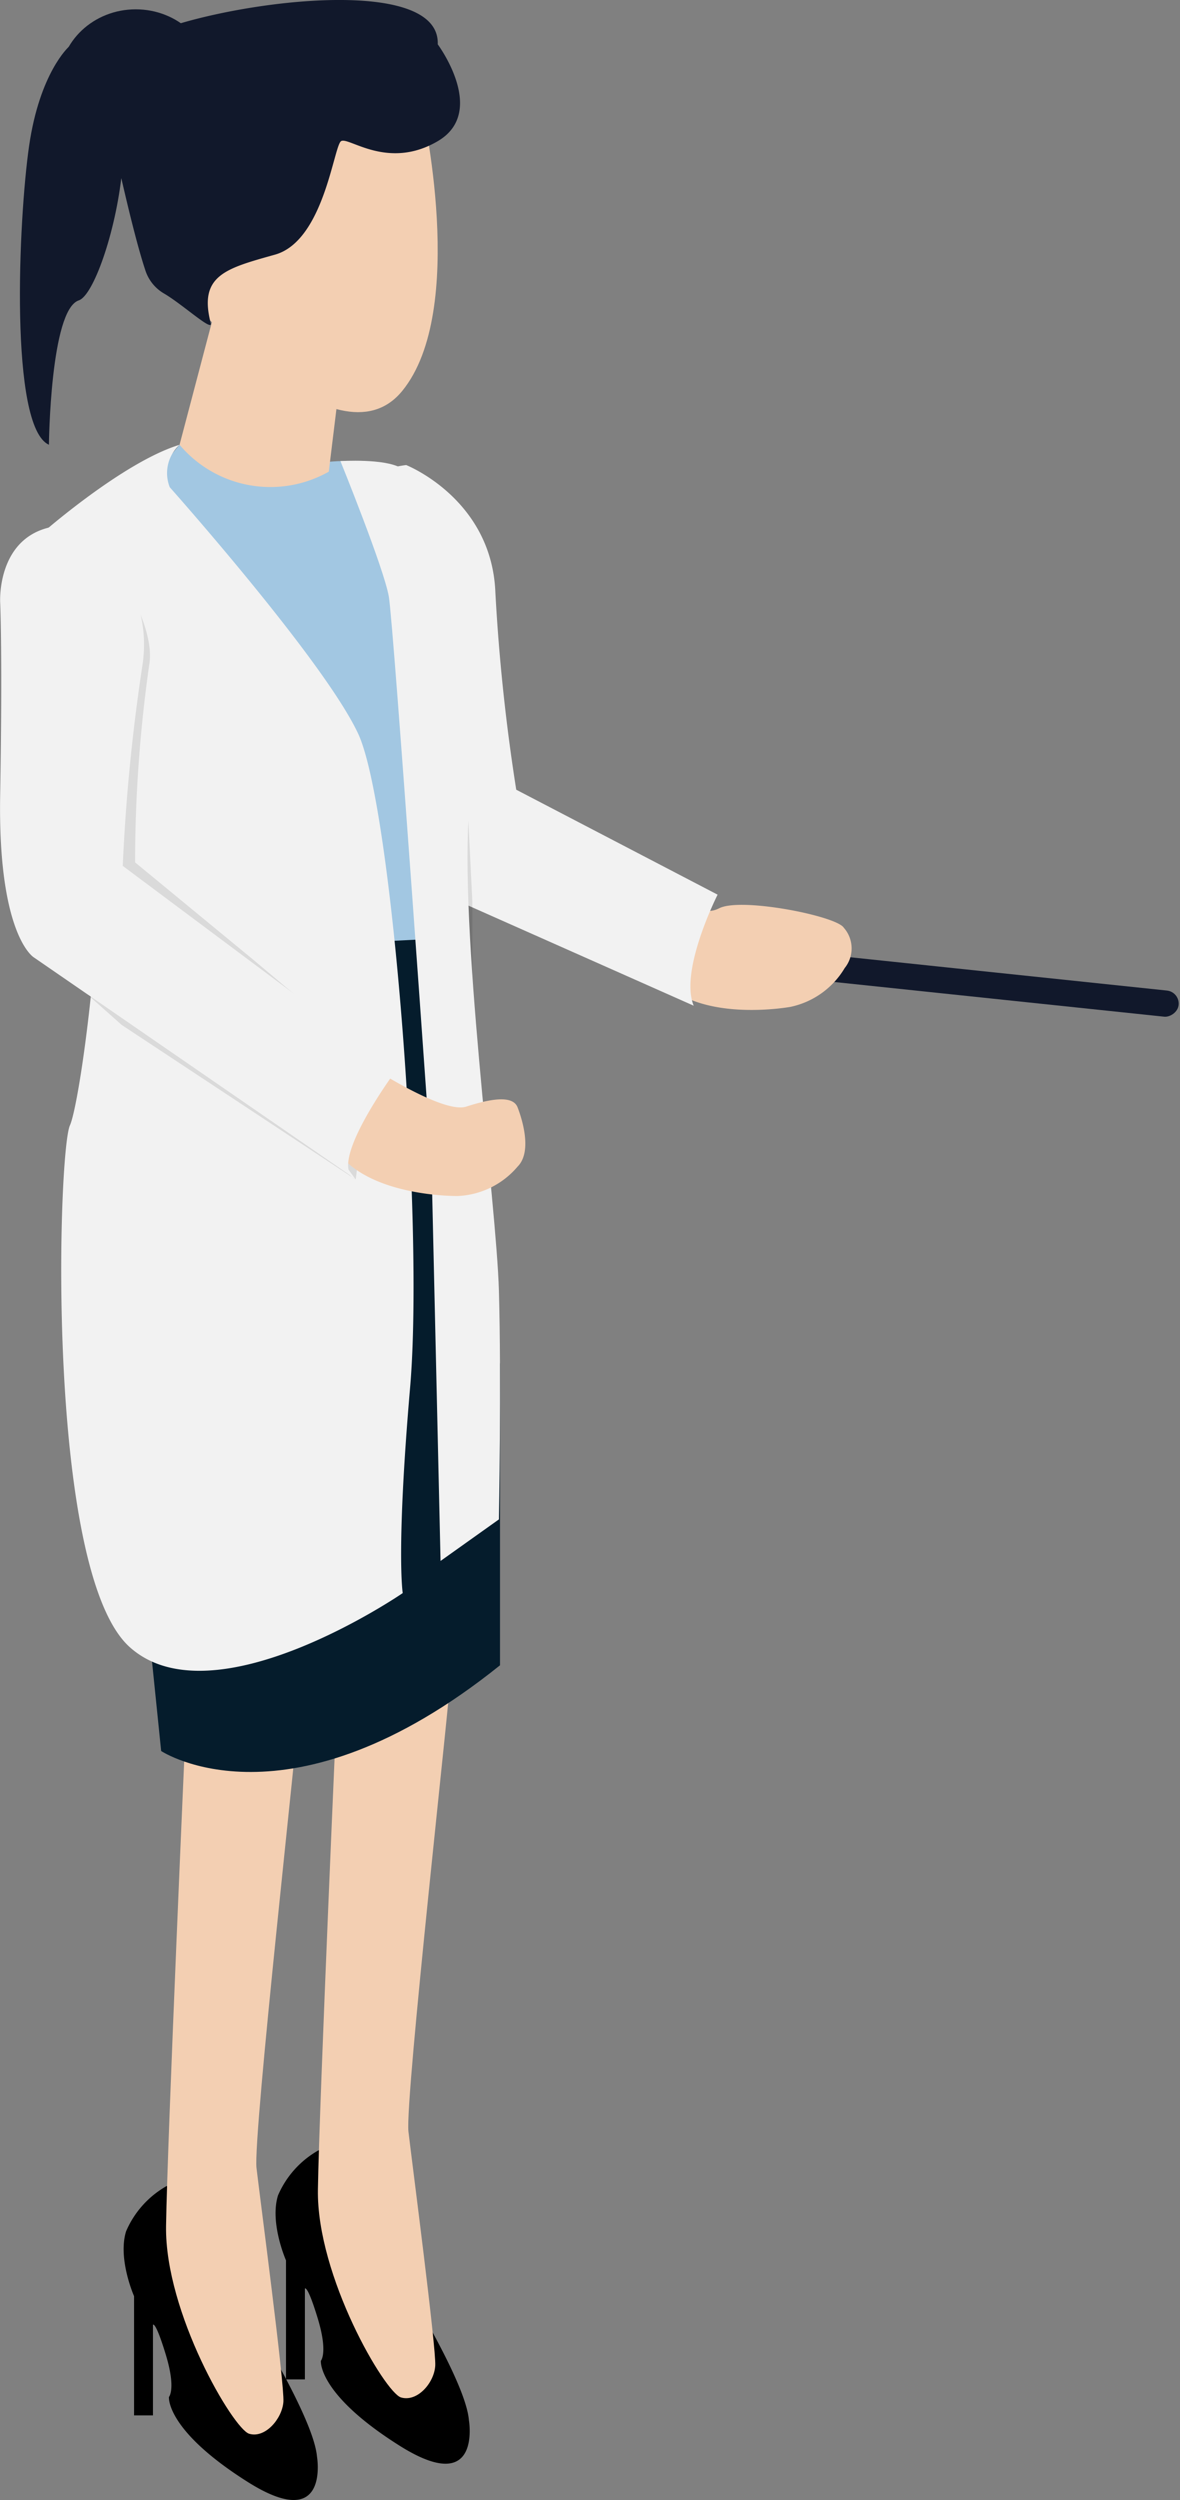 <svg id="圖層_2" data-name="圖層 2" xmlns="http://www.w3.org/2000/svg" width="77.715" height="164.57" viewBox="0 0 77.715 164.57">
  <rect x="0" y="0" width="77.715" height="164.57" fill="#808080" stroke="none"/>
  <defs>
    <style>
      .cls-1 {
        fill: #11182b;
      }

      .cls-2 {
        fill: #f3cfb2;
      }

      .cls-3 {
        fill: #f2f2f2;
      }

      .cls-4 {
        fill: #a2c7e2;
      }

      .cls-5 {
        fill: #051c2c;
      }

      .cls-6 {
        opacity: 0.1;
      }
    </style>
  </defs>
  <g id="圖層_3" data-name="圖層 3" transform="translate(0 0)">
    <rect id="Rectangle_1707" data-name="Rectangle 1707" class="cls-1" width="1.73" height="29.656" rx="0.865" transform="translate(48.04 63.917) rotate(-84)"/>
    <path id="Path_35280" data-name="Path 35280" class="cls-2" d="M64.375,85.874s1.129,1.785,2.572,1.046,7.722.506,8.207,1.279a2.057,2.057,0,0,1,.062,2.654,5.472,5.472,0,0,1-3.577,2.558c-1.751.294-8.344.9-9.432-3.652S64.375,85.874,64.375,85.874Z" transform="translate(-19.583 -27.13)"/>
    <path id="Path_35281" data-name="Path 35281" class="cls-3" d="M37.256,44.76s5.629,2.216,5.875,8.372a127.215,127.215,0,0,0,1.375,13l13.262,6.908s-2.537,5.007-1.573,7.311l-16.08-7.14s-2.5-.978-4.172-10.1-2.51-12.4-2.51-12.4S32.044,45.4,37.256,44.76Z" transform="translate(-10.506 -14.147)"/>
    <path id="Path_35282" data-name="Path 35282" d="M39.257,224.709s.889,5.116-4.548,1.7-5.2-5.6-5.2-5.6.479-.527-.205-2.784-.848-1.97-.848-1.97v5.978H27.212V214.2s-1.087-2.462-.527-4.275a6.227,6.227,0,0,1,2.688-2.982S38.935,220.8,39.257,224.709Z" transform="translate(-8.376 -65.404)"/>
    <path id="Path_35283" data-name="Path 35283" class="cls-2" d="M39.3,161.81c.082.328-2.982,27.563-2.736,29.656s1.833,14.247,1.765,15.4-1.2,2.414-2.257,2.093S30.51,200.98,30.6,195.276s1.293-32.83,1.293-32.83Z" transform="translate(-9.663 -51.141)"/>
    <path id="Path_35284" data-name="Path 35284" d="M24.627,228.193s.889,5.116-4.548,1.689-5.2-5.6-5.2-5.6.479-.52-.205-2.777-.848-1.977-.848-1.977v5.964H12.582v-7.845s-1.087-2.455-.527-4.268a6.258,6.258,0,0,1,2.681-2.989S24.278,224.281,24.627,228.193Z" transform="translate(-3.752 -66.494)"/>
    <path id="Path_35285" data-name="Path 35285" class="cls-2" d="M24.672,165.31c.075.321-2.982,27.563-2.736,29.656s1.854,14.267,1.771,15.389-1.211,2.421-2.257,2.1-5.561-7.982-5.472-13.679,1.293-32.83,1.293-32.83Z" transform="translate(-5.042 -52.247)"/>
    <path id="Path_35286" data-name="Path 35286" class="cls-4" d="M25.655,43.925s2.9-.308,3.468.684,3.625,33.363,3.625,33.363H28.315L12.42,46.838l3.324-4.028Z" transform="translate(-3.918 -13.531)"/>
    <path id="Path_35287" data-name="Path 35287" class="cls-5" d="M34.034,90.29l-9.534.486L14.63,137.927l.6,5.875s8.365,5.561,22.317-5.643V118.325Z" transform="translate(-4.616 -28.537)"/>
    <path id="Path_35288" data-name="Path 35288" class="cls-6" d="M44.843,79l.26,5.273v4.849a10.9,10.9,0,0,1-.78-4.651A39.224,39.224,0,0,1,44.843,79Z" transform="translate(-13.996 -24.969)"/>
    <path id="Path_35289" data-name="Path 35289" class="cls-3" d="M32.77,44.369s2.941-.185,3.987.458S42,58.93,41.272,66.987s1.771,26.113,1.936,32,0,15.047,0,15.047l-3.844,2.736-.588-25.792s-2.5-35.832-2.818-37.686S32.77,44.369,32.77,44.369Z" transform="translate(-10.349 -14.016)"/>
    <path id="Path_35290" data-name="Path 35290" class="cls-3" d="M12.465,45.607S22.615,57,24.872,61.831s4.35,32.235,3.42,43.034-.486,13.535-.486,13.535-12.448,8.543-17.988,3.55S5.085,89.387,5.886,87.616,9.08,67.631,6.98,62.775,4.08,48.61,4.08,48.61s5.321-4.671,9.028-5.8a2.524,2.524,0,0,0-.643,2.8Z" transform="translate(-1.282 -13.531)"/>
    <path id="Path_35291" data-name="Path 35291" class="cls-6" d="M33.81,112.286s.369-2.421-.034-2.661-1.211.937-.766,1.553Z" transform="translate(-10.384 -34.638)"/>
    <path id="Path_35292" data-name="Path 35292" class="cls-6" d="M7.1,52.378s3.734,4.877,3.249,7.893a92.648,92.648,0,0,0-.937,13.043l7.8,6.422,2.736,2.3s2.052,11.251,3.967,12.14L8.532,84.017,6.446,82.164S1.487,78.149,1.658,68.881s0-12.653,0-12.653S1.891,51.974,7.1,52.378Z" transform="translate(-0.515 -16.546)"/>
    <path id="Path_35293" data-name="Path 35293" class="cls-2" d="M34.13,102.445s4.911,3.235,6.457,2.736,3.064-.787,3.386.048.964,2.934,0,3.9a5.472,5.472,0,0,1-3.953,1.936c-1.771,0-8.378-.486-8.7-5.157S34.13,102.445,34.13,102.445Z" transform="translate(-9.884 -32.334)"/>
    <path id="Path_35294" data-name="Path 35294" class="cls-3" d="M5.1,50.58s5.253,3.3,4.247,9.343A123.652,123.652,0,0,0,8.074,72.98L26.083,86.426s-4.671,6.286-2.667,7.175L2.213,79S-.161,77.576,0,68.308s0-12.66,0-12.66S-.325,50.177,5.1,50.58Z" transform="translate(0.011 -15.98)"/>
    <path id="Path_35295" data-name="Path 35295" class="cls-2" d="M27.915,32.6l-.807,6.607a7.818,7.818,0,0,1-9.828-1.771L20.344,25.81Z" transform="translate(-5.454 -8.158)"/>
    <path id="Path_35296" data-name="Path 35296" class="cls-2" d="M32.357,9.989s3.057,13.378-1.293,18.7S16.893,22.4,16.893,22.4s-5.8-10.943.65-12.407S32.357,9.989,32.357,9.989Z" transform="translate(-4.574 -2.953)"/>
    <path id="Path_35297" data-name="Path 35297" class="cls-1" d="M17.379,21.271c-.814-3.153,1.012-3.6,4.234-4.507s3.864-7.147,4.35-7.469,3.064,1.936,6.368,0,0-6.374,0-6.374c.157-4.193-11.039-3.133-17-1.368,0,0-5.376,3.42-4,9.473.807,3.577,1.368,5.643,1.73,6.73a2.736,2.736,0,0,0,1.265,1.58C15.553,20.061,17.536,21.887,17.379,21.271Z" transform="translate(-3.501 -0.002)"/>
    <ellipse id="Ellipse_1162" data-name="Ellipse 1162" class="cls-1" cx="5.02" cy="4.719" rx="5.02" ry="4.719" transform="translate(3.92 0.614)"/>
    <path id="Path_35298" data-name="Path 35298" class="cls-1" d="M5.124,4.51s-1.915,1.7-2.613,6.532S1.205,29.522,3.818,30.705c0,0,.089-8.891,1.97-9.507S11.711,4.845,5.124,4.51Z" transform="translate(-0.596 -1.426)"/>
  </g>
</svg>
